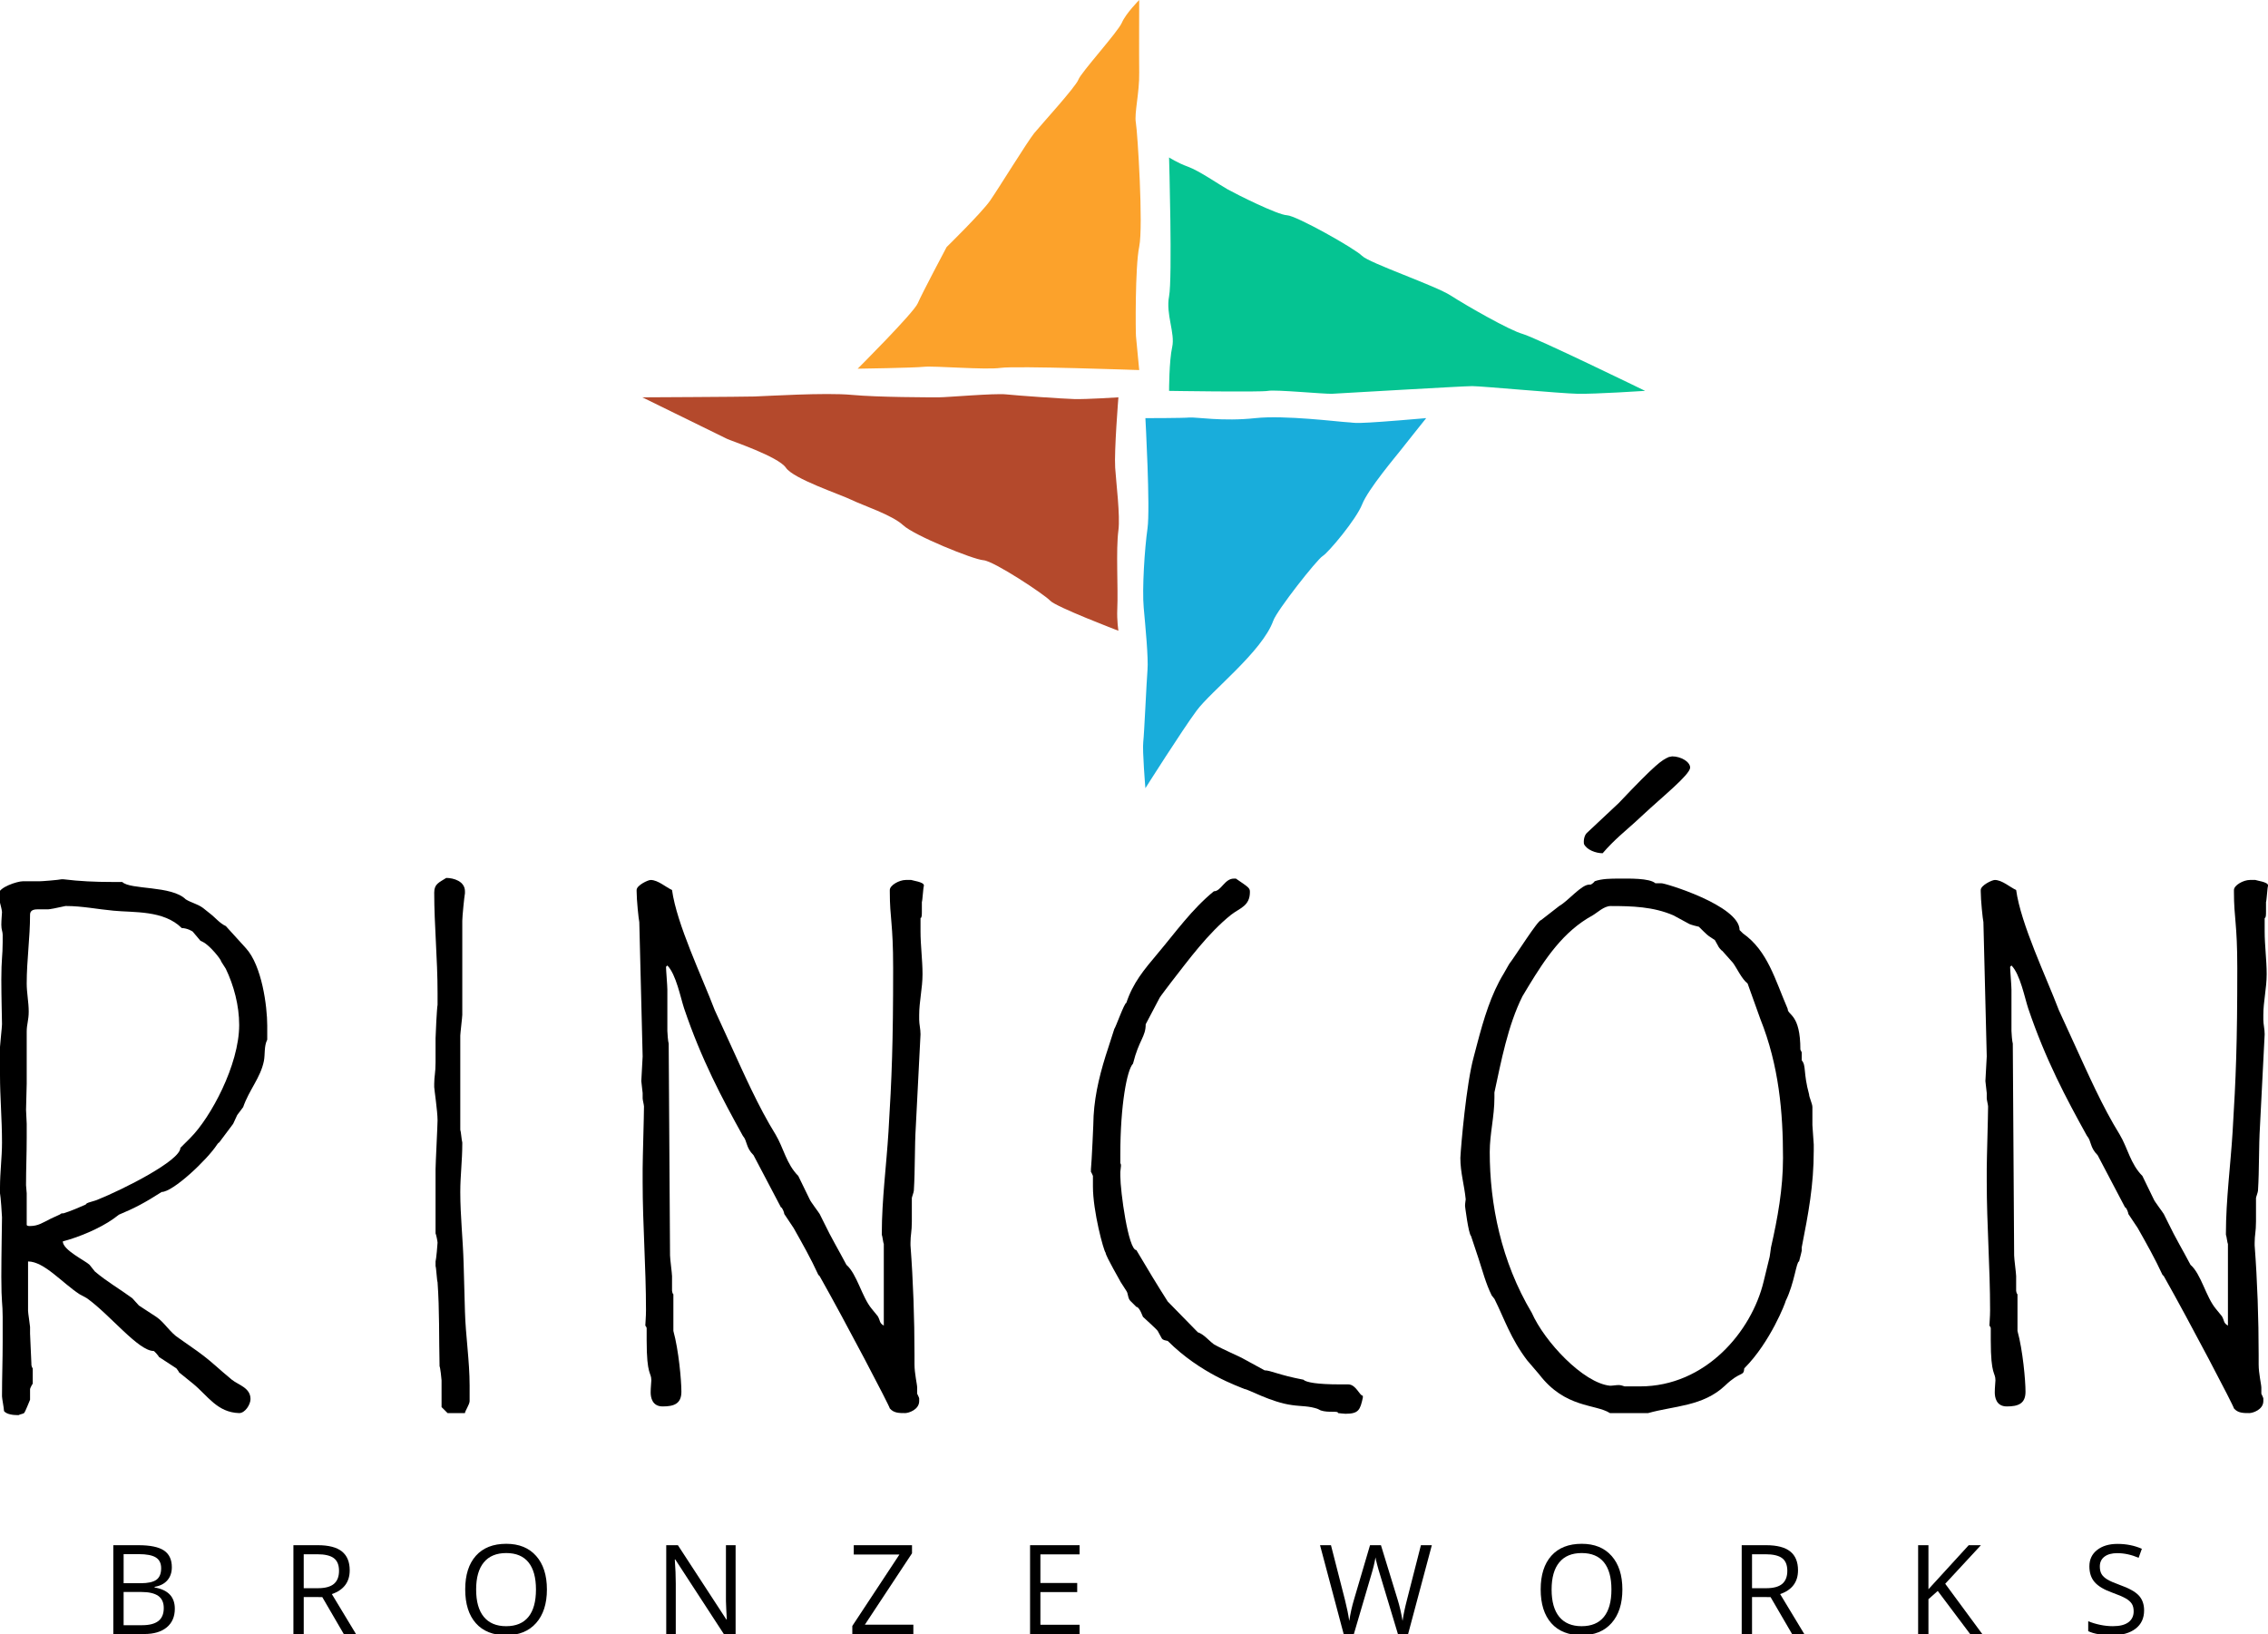 <?xml version="1.0" encoding="utf-8"?>
<!-- Generator: Adobe Illustrator 16.2.1, SVG Export Plug-In . SVG Version: 6.00 Build 0)  -->
<!DOCTYPE svg PUBLIC "-//W3C//DTD SVG 1.1//EN" "http://www.w3.org/Graphics/SVG/1.1/DTD/svg11.dtd">
<svg version="1.1" id="Layer_1" xmlns="http://www.w3.org/2000/svg" xmlns:xlink="http://www.w3.org/1999/xlink" x="0px" y="0px"
	 width="224.867px" height="161.997px" viewBox="0 0 224.867 161.997" enable-background="new 0 0 224.867 161.997"
	 xml:space="preserve">
<g>
	<g>
		<path d="M11.232,153.191h2.487c1.169,0,2.014,0.174,2.535,0.523c0.522,0.35,0.783,0.901,0.783,1.656
			c0,0.521-0.145,0.953-0.436,1.292c-0.291,0.34-0.715,0.56-1.273,0.659v0.061c1.337,0.229,2.005,0.931,2.005,2.107
			c0,0.787-0.266,1.402-0.798,1.844c-0.532,0.441-1.275,0.663-2.231,0.663h-3.071V153.191z M12.256,156.96h1.686
			c0.723,0,1.243-0.113,1.561-0.339c0.316-0.229,0.475-0.609,0.475-1.149c0-0.493-0.177-0.849-0.529-1.068
			c-0.354-0.218-0.916-0.327-1.687-0.327h-1.505V156.96z M12.256,157.828v3.294h1.836c0.71,0,1.246-0.136,1.605-0.412
			c0.36-0.275,0.54-0.705,0.54-1.292c0-0.545-0.184-0.946-0.551-1.204c-0.368-0.256-0.927-0.386-1.677-0.386H12.256z"/>
		<path d="M30.115,158.334v3.662h-1.024v-8.806h2.415c1.08,0,1.877,0.206,2.394,0.62c0.515,0.413,0.773,1.036,0.773,1.867
			c0,1.164-0.589,1.951-1.77,2.361l2.391,3.957h-1.21l-2.132-3.662H30.115z M30.115,157.454h1.403c0.723,0,1.252-0.144,1.59-0.429
			c0.336-0.288,0.505-0.718,0.505-1.293c0-0.581-0.172-1.001-0.515-1.258c-0.343-0.258-0.895-0.386-1.653-0.386h-1.331V157.454z"/>
		<path d="M54.225,157.582c0,1.408-0.356,2.518-1.069,3.324c-0.713,0.807-1.704,1.21-2.972,1.21c-1.296,0-2.298-0.396-3.002-1.19
			c-0.704-0.791-1.057-1.911-1.057-3.355c0-1.435,0.354-2.545,1.06-3.334c0.708-0.789,1.711-1.185,3.011-1.185
			c1.265,0,2.252,0.401,2.963,1.205C53.869,155.059,54.225,156.167,54.225,157.582z M47.208,157.582
			c0,1.192,0.254,2.096,0.762,2.713c0.507,0.615,1.246,0.925,2.213,0.925c0.976,0,1.712-0.308,2.21-0.923
			c0.499-0.613,0.747-1.518,0.747-2.715c0-1.185-0.248-2.083-0.744-2.696c-0.496-0.611-1.229-0.917-2.202-0.917
			c-0.976,0-1.718,0.308-2.225,0.925C47.462,155.508,47.208,156.406,47.208,157.582z"/>
		<path d="M72.933,161.997h-1.168l-4.812-7.391h-0.048c0.064,0.866,0.096,1.661,0.096,2.385v5.006h-0.945v-8.806h1.157l4.799,7.359
			h0.049c-0.008-0.108-0.026-0.458-0.055-1.045c-0.028-0.587-0.038-1.009-0.03-1.263v-5.052h0.958V161.997z"/>
		<path d="M90.557,161.997h-6.052v-0.801l4.673-7.084h-4.529v-0.921h5.775v0.802l-4.673,7.075h4.806V161.997z"/>
		<path d="M107.038,161.997h-4.909v-8.806h4.909v0.909h-3.885v2.837h3.649v0.902h-3.649v3.24h3.885V161.997z"/>
		<path d="M139.611,161.997H138.6l-1.776-5.896c-0.085-0.262-0.179-0.59-0.284-0.987s-0.159-0.637-0.163-0.717
			c-0.088,0.529-0.229,1.11-0.421,1.739l-1.723,5.861h-1.012l-2.342-8.806h1.084l1.391,5.438c0.193,0.763,0.333,1.454,0.421,2.071
			c0.109-0.732,0.27-1.452,0.482-2.155l1.578-5.354h1.083l1.656,5.401c0.193,0.623,0.355,1.324,0.488,2.107
			c0.076-0.569,0.221-1.264,0.434-2.083l1.385-5.426h1.083L139.611,161.997z"/>
		<path d="M160.855,157.582c0,1.408-0.357,2.518-1.069,3.324c-0.713,0.807-1.704,1.21-2.972,1.21c-1.296,0-2.298-0.396-3.002-1.19
			c-0.704-0.791-1.057-1.911-1.057-3.355c0-1.435,0.354-2.545,1.06-3.334c0.707-0.789,1.711-1.185,3.011-1.185
			c1.265,0,2.253,0.401,2.963,1.205C160.499,155.059,160.855,156.167,160.855,157.582z M153.838,157.582
			c0,1.192,0.254,2.096,0.762,2.713c0.508,0.615,1.246,0.925,2.213,0.925c0.976,0,1.712-0.308,2.21-0.923
			c0.499-0.613,0.747-1.518,0.747-2.715c0-1.185-0.248-2.083-0.744-2.696c-0.496-0.611-1.229-0.917-2.202-0.917
			c-0.976,0-1.717,0.308-2.225,0.925C154.092,155.508,153.838,156.406,153.838,157.582z"/>
		<path d="M173.71,158.334v3.662h-1.024v-8.806h2.415c1.08,0,1.878,0.206,2.395,0.62c0.516,0.413,0.773,1.036,0.773,1.867
			c0,1.164-0.59,1.951-1.771,2.361l2.392,3.957h-1.211l-2.132-3.662H173.71z M173.71,157.454h1.403c0.723,0,1.252-0.144,1.59-0.429
			c0.337-0.288,0.505-0.718,0.505-1.293c0-0.581-0.171-1.001-0.514-1.258c-0.344-0.258-0.896-0.386-1.653-0.386h-1.331V157.454z"/>
		<path d="M196.537,161.997h-1.204l-3.21-4.271l-0.922,0.818v3.452h-1.023v-8.806h1.023v4.367l3.993-4.367h1.21l-3.54,3.823
			L196.537,161.997z"/>
		<path d="M212.583,159.653c0,0.775-0.281,1.379-0.843,1.812s-1.325,0.65-2.289,0.65c-1.044,0-1.847-0.133-2.409-0.403v-0.986
			c0.362,0.151,0.756,0.271,1.181,0.359c0.426,0.09,0.847,0.134,1.266,0.134c0.683,0,1.195-0.13,1.541-0.39s0.518-0.619,0.518-1.08
			c0-0.306-0.06-0.556-0.183-0.749c-0.123-0.196-0.328-0.376-0.614-0.54c-0.288-0.165-0.725-0.352-1.311-0.561
			c-0.819-0.292-1.404-0.64-1.755-1.041c-0.352-0.401-0.527-0.925-0.527-1.572c0-0.679,0.255-1.219,0.765-1.62
			s1.185-0.604,2.023-0.604c0.875,0,1.681,0.162,2.415,0.484l-0.319,0.891c-0.727-0.306-1.433-0.458-2.12-0.458
			c-0.541,0-0.965,0.116-1.271,0.35c-0.305,0.232-0.457,0.556-0.457,0.969c0,0.306,0.056,0.556,0.168,0.749
			c0.112,0.196,0.302,0.374,0.568,0.538c0.268,0.161,0.677,0.341,1.227,0.539c0.923,0.327,1.56,0.681,1.906,1.059
			S212.583,159.05,212.583,159.653z"/>
	</g>
	<g>
		<path d="M0.199,138.438v-0.132c0-1.722,0.066-3.51,0.066-5.231v-2.518c0-1.392-0.133-1.326-0.133-3.975
			c0-2.253,0.067-5.365,0.067-5.895c0-0.2-0.133-2.119-0.199-2.385v-0.596c0-1.458,0.199-2.982,0.199-4.438
			c0-2.319-0.199-4.505-0.199-6.689v-2.783c0-0.197,0.199-1.987,0.199-2.251c0-0.397-0.067-2.717-0.067-4.438
			c0-2.054,0.133-2.319,0.133-3.709v-0.729c0-0.329-0.133-0.463-0.133-0.992c0-0.464,0.067-1.127,0.067-1.259
			c-0.067-0.596-0.332-1.192-0.332-1.79c0-0.661,1.854-1.258,2.384-1.258h1.657c0.265,0,1.92-0.132,2.185-0.198h0.199
			c1.589,0.198,3.18,0.266,4.769,0.266h1.06c0.794,0.795,4.902,0.332,6.293,1.722c0.529,0.332,1.191,0.464,1.722,0.861l0.663,0.529
			c0.529,0.397,0.993,0.995,1.589,1.259l1.987,2.187c1.59,1.723,2.121,5.762,2.121,7.683v1.391c-0.332,0.663-0.2,1.458-0.332,2.119
			c-0.332,1.656-1.458,2.849-2.055,4.57l-0.595,0.795l-0.397,0.861l-1.391,1.855c-0.066,0-0.199,0.198-0.199,0.198
			c-0.993,1.523-4.372,4.703-5.497,4.703c-1.656,1.06-2.65,1.589-4.239,2.252l-0.531,0.397c-1.39,0.992-3.51,1.854-5.034,2.251
			c0,0.861,2.251,1.922,2.65,2.319l0.529,0.663c1.258,1.059,2.451,1.722,3.708,2.648l0.663,0.729l1.723,1.126
			c0.794,0.529,1.391,1.588,2.251,2.12l1.789,1.258c0.927,0.661,1.523,1.19,2.583,2.12l0.861,0.727
			c0.663,0.531,1.854,0.795,1.854,1.922c0,0.529-0.53,1.39-1.125,1.39c-2.186-0.065-3.113-1.722-4.57-2.914l-1.391-1.124
			c0-0.066-0.265-0.398-0.265-0.398l-1.723-1.126c0-0.066-0.462-0.596-0.529-0.596c-1.523,0-4.306-3.577-6.624-5.233l-0.729-0.397
			c-1.722-1.126-3.511-3.246-5.1-3.246v4.902c0,0.199,0.199,1.458,0.199,1.59v0.663c0,0.33,0.133,2.715,0.133,2.98v0.132
			c0,0.065,0.066,0.266,0.132,0.331v1.522c-0.066,0.068-0.265,0.466-0.265,0.531v1.059c-0.066,0.134-0.463,1.192-0.597,1.324
			c-0.065,0.068-0.463,0.134-0.53,0.2H1.722c-0.397,0-1.06-0.066-1.324-0.397C0.397,139.63,0.199,138.637,0.199,138.438z
			 M2.98,121.548c0.795,0,1.259-0.331,2.053-0.729l0.861-0.397c0.066,0,0.133-0.132,0.265-0.132h0.133
			c0.664-0.2,1.589-0.598,2.186-0.861l0.133-0.134c0.067-0.065,0.862-0.264,0.994-0.329c2.65-1.062,8.28-3.909,8.28-5.168
			l0.993-0.993c1.988-1.987,4.836-7.221,4.836-11.193c0-1.922-0.53-3.909-1.325-5.565l-0.463-0.728c0-0.199-1.125-1.59-1.788-1.921
			l-0.266-0.132l-0.728-0.861c0-0.065-0.596-0.397-1.125-0.397c-1.789-1.79-4.77-1.524-6.757-1.722
			c-1.523-0.134-3.113-0.464-4.702-0.464H6.491c-0.861,0.198-1.59,0.33-1.723,0.33H3.709c-0.53,0-0.729,0.2-0.729,0.531
			c0,2.317-0.332,4.503-0.332,6.821c0,0.927,0.199,1.854,0.199,2.783c0,0.86-0.199,1.258-0.199,1.985v5.167
			c0,0.266-0.066,2.317-0.066,2.583c0,0.132,0.066,1.259,0.066,1.391v1.392c0,1.591-0.066,3.047-0.066,4.637v0.065
			c0,0.066,0.066,0.729,0.066,0.796v3.111C2.649,121.548,2.848,121.548,2.98,121.548z"/>
		<path d="M43.78,136.85c0-0.135-0.133-1.327-0.198-1.393c-0.066-2.849,0-5.563-0.199-8.346c-0.066-0.132-0.132-1.456-0.198-1.59
			v-0.464c0.066-0.197,0.198-1.722,0.198-1.854c0-0.134-0.132-0.795-0.198-0.927v-6.36c0-0.529,0.198-4.37,0.198-4.836
			c0-0.927-0.331-3.112-0.331-3.31v-0.332c0-0.729,0.133-1.061,0.133-2.119v-2.385c0-0.332,0.132-3.047,0.198-3.312v-1.192
			c0-3.378-0.331-6.689-0.331-9.936c0-0.86,0.463-0.992,1.192-1.456c0.729,0,1.854,0.33,1.854,1.324v0.198
			c-0.065,0.331-0.264,2.319-0.264,2.717v9.338c0,0.2-0.199,1.855-0.199,2.054v9.34c0.066,0.132,0.132,1.059,0.199,1.259v0.132
			c0,1.656-0.199,3.18-0.199,4.77c0,2.384,0.265,4.703,0.331,7.088l0.132,4.768c0.066,2.386,0.463,4.902,0.463,7.354v1.523
			c0,0.33-0.463,0.993-0.463,1.19h-1.722l-0.597-0.595V136.85z"/>
		<path d="M78.687,121.747l-0.927-1.391c0-0.132-0.199-0.663-0.332-0.663l-2.716-5.165c-0.795-0.795-0.596-1.391-1.061-1.922
			c-2.052-3.709-4.106-7.551-5.829-12.65c-0.33-0.995-0.794-3.378-1.655-4.238l-0.133,0.132c0,0.331,0.133,1.854,0.133,2.251v4.106
			c0,0.2,0.066,1.061,0.132,1.259l0.133,20.998c0,0.331,0.198,1.787,0.198,2.053v1.457c0,0.065,0.066,0.331,0.133,0.331v3.644
			c0.529,1.92,0.795,4.902,0.795,6.026c0,1.192-0.729,1.458-1.856,1.458c-1.059,0-1.191-0.927-1.191-1.392
			c0-0.464,0.066-1.059,0.066-1.19c0-0.861-0.463-0.398-0.463-3.976v-1.192c0-0.066-0.066-0.197-0.133-0.264
			c0-0.2,0.067-0.861,0.067-1.524c0-4.307-0.332-8.479-0.332-12.718v-1.324c0-0.927,0.133-5.231,0.133-6.16
			c0-0.132-0.133-0.662-0.133-0.795v-0.53c0-0.132-0.133-1.061-0.133-1.192c0-0.266,0.133-2.185,0.133-2.451l-0.332-13.312
			c-0.066-0.264-0.265-2.186-0.265-3.047v-0.132c0-0.463,1.126-0.994,1.391-0.994c0.728,0,1.523,0.729,2.119,0.994
			c0.464,3.378,2.98,8.609,4.239,11.921l1.458,3.181c1.457,3.18,2.848,6.358,4.57,9.141c0.795,1.324,1.061,2.914,2.252,4.106
			l1.127,2.317c0.065,0.2,0.927,1.326,0.994,1.458l0.462,0.927c0.663,1.391,1.458,2.717,2.186,4.107
			c1.06,0.927,1.523,3.18,2.517,4.37l0.596,0.729c0.266,0.463,0.133,0.663,0.596,0.929v-8.082c-0.067-0.132-0.133-0.795-0.199-0.927
			v-0.132c0-3.312,0.463-6.823,0.662-10.069c0.332-5.432,0.463-8.743,0.463-16.228c0-4.505-0.331-4.9-0.331-7.551v-0.198
			c0-0.463,0.927-0.994,1.59-0.994h0.529c0.132,0.065,1.258,0.199,1.258,0.531v0.065c-0.066,0.132-0.133,1.456-0.199,1.59v0.928
			c0,0.331,0,0.66-0.133,0.66v1.327c0,1.39,0.199,2.847,0.199,4.238c0,1.391-0.331,2.715-0.331,4.039v0.466
			c0,0.463,0.132,0.927,0.132,1.456l-0.463,9.074c-0.133,2.12-0.066,4.305-0.199,6.425c0,0.133-0.199,0.663-0.199,0.729v2.319
			c0,1.059-0.133,1.324-0.133,2.119v0.264c0.266,3.512,0.397,7.287,0.397,10.864v0.927c0,0.927,0.266,1.988,0.266,2.317v0.598
			c0,0,0.199,0.397,0.199,0.463v0.266c0,0.861-1.06,1.19-1.391,1.19c-0.597,0-1.126,0-1.523-0.463c0-0.198-4.372-8.544-6.954-13.114
			l-0.133-0.134C80.409,124.794,79.548,123.271,78.687,121.747z"/>
		<path d="M115.183,132.677l-0.397-0.729c-0.133-0.199-1.325-1.259-1.458-1.391c0,0.066-0.331-0.994-0.662-0.994l-0.596-0.596
			c-0.265-0.266-0.199-0.729-0.397-0.994l-0.596-0.928c0.066,0.066-1.457-2.517-1.457-2.848c-0.199-0.198-1.258-4.107-1.258-6.559
			v-1.059c0,0-0.133-0.331-0.199-0.397v-0.266c0.066-0.529,0.265-4.768,0.265-5.297c0.133-2.319,0.729-4.572,1.457-6.758
			l0.596-1.854c0.132-0.134,0.994-2.583,1.192-2.583c0.662-1.987,1.722-3.246,3.113-4.902c1.788-2.119,3.378-4.372,5.564-6.16
			c0.728,0,1.059-1.258,1.987-1.258h0.199c1.258,0.86,1.39,0.927,1.39,1.324c0,1.392-0.993,1.59-1.854,2.253
			c-2.318,1.854-4.239,4.503-5.896,6.622c-0.132,0.199-1.191,1.523-1.257,1.724l-1.325,2.517c0,1.259-0.663,1.522-1.259,3.907
			c-0.596,0.596-1.258,4.107-1.258,9.009v0.861c0.066,0.065,0.066,0.197,0.066,0.264c0,0.067-0.066,0.531-0.066,0.597v0.397
			c0,1.524,0.795,7.352,1.589,7.352c1.06,1.789,2.054,3.445,3.113,5.102l2.981,3.046c0.596,0.198,1.06,0.795,1.59,1.192
			c0.794,0.464,2.649,1.259,2.848,1.391l2.186,1.192c0.597,0,1.391,0.464,3.842,0.927c0.265,0.266,1.39,0.466,3.576,0.466h0.861
			c0.796,0,1.126,1.124,1.458,1.124v0.2c-0.265,1.192-0.398,1.59-1.723,1.59c-0.199,0-0.662-0.068-0.729-0.068
			c0-0.264-0.926,0-1.721-0.264l-0.266-0.134c-0.861-0.329-1.722-0.264-2.583-0.396c-2.054-0.266-4.372-1.59-4.703-1.59
			c-0.596-0.266-4.372-1.524-7.618-4.77C115.513,132.875,115.315,132.875,115.183,132.677z"/>
		<path d="M146.114,104.79l0.331-1.259c0.662-2.517,1.391-4.968,2.65-7.019l0.529-0.93c0.663-0.86,2.848-4.37,3.18-4.37l1.789-1.391
			c0.927-0.531,2.185-2.121,2.98-2.121h0.133c0.065,0,0.396-0.264,0.396-0.331c0.729-0.264,1.656-0.264,2.385-0.264
			c0.993,0,3.046-0.066,3.643,0.463h0.596c0.199-0.065,7.75,2.186,7.75,4.637l0.332,0.331c2.451,1.722,3.179,4.57,4.438,7.485
			c0,0.663,1.258,0.463,1.258,4.041l0.133,0.264v0.795c0.463,0.529,0.133,1.192,0.729,3.377c0,0.266,0.33,0.93,0.33,1.259v1.79
			c0,0.197,0.133,1.722,0.133,1.92v0.597c0,3.443-0.53,6.227-1.192,9.604V124c0,0-0.133,0.596-0.265,1.059
			c-0.266,0-0.465,2.186-1.324,3.909c0,0.132-1.524,4.107-4.107,6.689c-0.067,0.861-0.332,0.198-1.921,1.723
			c-2.186,2.053-5.034,1.987-7.619,2.714h-3.774c-1.458-0.927-4.438-0.463-7.022-3.841l-1.191-1.391
			c-1.656-2.185-2.251-4.106-3.245-6.094l-0.266-0.332c-0.596-1.192-0.928-2.517-1.325-3.709l-0.727-2.186
			c-0.266-0.264-0.596-2.98-0.596-2.98c0-0.266,0.066-0.595,0.066-0.663c-0.133-1.391-0.53-2.648-0.53-4.104
			C144.854,113.535,145.385,107.44,146.114,104.79z M151.877,130.16c1.257,2.847,5.1,6.954,7.75,7.22
			c0.265,0,0.596-0.066,0.861-0.066c0.198,0,0.396,0.066,0.595,0.132h1.524c6.491,0,11.062-5.431,12.254-10.399l0.597-2.45
			c0-0.066,0.132-0.795,0.132-0.927c0.663-2.915,1.192-5.829,1.192-8.875c0-4.505-0.397-9.143-2.251-13.779l-1.259-3.51
			c-0.596-0.463-1.06-1.523-1.456-2.053l-1.061-1.193c-0.066,0-0.397-0.397-0.397-0.463l-0.332-0.596l-0.596-0.397
			c-0.132-0.067-0.86-0.795-0.993-0.929c-0.066,0-0.795-0.197-0.928-0.264l-1.589-0.861c-1.987-0.862-4.107-0.927-6.226-0.927
			c-0.662,0-1.325,0.661-1.789,0.927c-2.914,1.591-4.702,4.305-6.358,7.021l-0.596,0.993c-1.458,2.914-2.12,6.492-2.782,9.538v0.529
			c0,1.855-0.464,3.577-0.464,5.365C147.703,119.364,148.83,125.058,151.877,130.16z M157.308,82.601l3.179-2.98
			c3.708-3.908,4.239-4.238,4.968-4.57l0.332-0.065c0.86,0,1.788,0.529,1.788,1.125c-0.066,0.729-2.715,2.848-4.636,4.638
			l-0.862,0.794c-0.795,0.729-2.052,1.723-3.179,3.047c-0.662,0-1.589-0.331-1.855-0.927
			C156.977,83.132,157.175,82.733,157.308,82.601z"/>
		<path d="M211.951,121.747l-0.928-1.391c0-0.132-0.199-0.663-0.331-0.663l-2.715-5.165c-0.795-0.795-0.597-1.391-1.061-1.922
			c-2.053-3.709-4.106-7.551-5.829-12.65c-0.331-0.995-0.794-3.378-1.655-4.238l-0.133,0.132c0,0.331,0.133,1.854,0.133,2.251v4.106
			c0,0.2,0.066,1.061,0.132,1.259l0.133,20.998c0,0.331,0.199,1.787,0.199,2.053v1.457c0,0.065,0.065,0.331,0.133,0.331v3.644
			c0.529,1.92,0.795,4.902,0.795,6.026c0,1.192-0.729,1.458-1.855,1.458c-1.059,0-1.192-0.927-1.192-1.392
			c0-0.464,0.066-1.059,0.066-1.19c0-0.861-0.463-0.398-0.463-3.976v-1.192c0-0.066-0.066-0.197-0.134-0.264
			c0-0.2,0.067-0.861,0.067-1.524c0-4.307-0.332-8.479-0.332-12.718v-1.324c0-0.927,0.133-5.231,0.133-6.16
			c0-0.132-0.133-0.662-0.133-0.795v-0.53c0-0.132-0.133-1.061-0.133-1.192c0-0.266,0.133-2.185,0.133-2.451l-0.331-13.312
			c-0.066-0.264-0.265-2.186-0.265-3.047v-0.132c0-0.463,1.127-0.994,1.391-0.994c0.729,0,1.523,0.729,2.12,0.994
			c0.463,3.378,2.98,8.609,4.238,11.921l1.457,3.181c1.458,3.18,2.849,6.358,4.57,9.141c0.795,1.324,1.062,2.914,2.253,4.106
			l1.125,2.317c0.067,0.2,0.928,1.326,0.995,1.458l0.462,0.927c0.662,1.391,1.459,2.717,2.187,4.107
			c1.06,0.927,1.523,3.18,2.517,4.37l0.597,0.729c0.266,0.463,0.133,0.663,0.597,0.929v-8.082c-0.067-0.132-0.133-0.795-0.2-0.927
			v-0.132c0-3.312,0.465-6.823,0.663-10.069c0.332-5.432,0.464-8.743,0.464-16.228c0-4.505-0.331-4.9-0.331-7.551v-0.198
			c0-0.463,0.927-0.994,1.59-0.994h0.529c0.132,0.065,1.259,0.199,1.259,0.531v0.065c-0.065,0.132-0.133,1.456-0.199,1.59v0.928
			c0,0.331,0,0.66-0.133,0.66v1.327c0,1.39,0.199,2.847,0.199,4.238c0,1.391-0.331,2.715-0.331,4.039v0.466
			c0,0.463,0.132,0.927,0.132,1.456l-0.463,9.074c-0.133,2.12-0.066,4.305-0.199,6.425c0,0.133-0.198,0.663-0.198,0.729v2.319
			c0,1.059-0.133,1.324-0.133,2.119v0.264c0.266,3.512,0.397,7.287,0.397,10.864v0.927c0,0.927,0.266,1.988,0.266,2.317v0.598
			c0,0,0.198,0.397,0.198,0.463v0.266c0,0.861-1.06,1.19-1.391,1.19c-0.597,0-1.126,0-1.523-0.463c0-0.198-4.371-8.544-6.954-13.114
			l-0.133-0.134C213.673,124.794,212.812,123.271,211.951,121.747z"/>
	</g>
	<g>
		<path fill="#FCA22B" d="M112.95,0c0,0-0.022,5.767,0,7.194c0.031,1.996-0.5,4.023-0.333,4.964
			c0.169,0.941,0.754,10.271,0.333,12.298c-0.421,2.026-0.357,8.591-0.32,8.881c0.036,0.29,0.32,3.352,0.32,3.352
			s-12.254-0.437-13.739-0.218c-1.483,0.218-6.622-0.217-7.6-0.108c-0.977,0.108-6.574,0.19-6.574,0.19s5.561-5.546,5.958-6.487
			c0.399-0.941,2.86-5.573,2.86-5.573s3.474-3.402,4.307-4.596c0.832-1.194,3.726-5.899,4.378-6.695
			c0.65-0.796,4.132-4.609,4.381-5.308c0.25-0.699,3.916-4.723,4.309-5.642C111.623,1.332,112.95,0,112.95,0z"/>
		<path fill="#05C492" d="M115.911,15.609c0,0,0.342,11.995,0,13.768c-0.342,1.773,0.618,3.654,0.309,5.03
			c-0.309,1.375-0.309,4.344-0.309,4.344s9.087,0.145,9.811,0c0.723-0.145,5.588,0.324,6.348,0.288
			c0.759-0.036,12.955-0.76,13.896-0.76c0.94,0,8.721,0.726,10.458,0.761c1.737,0.035,6.687-0.29,6.687-0.29
			s-10.848-5.285-12.151-5.646c-1.303-0.362-5.543-2.787-7.115-3.8c-1.57-1.013-8.086-3.217-8.807-3.945
			c-0.722-0.728-6.512-3.986-7.436-4.02c-0.925-0.033-4.977-2.06-5.882-2.566c-0.904-0.507-2.787-1.827-3.928-2.244
			C116.718,16.139,115.911,15.609,115.911,15.609z"/>
		<path fill="#19ADDB" d="M113.563,41.454c0,0,0.493,8.945,0.209,10.935s-0.544,6.01-0.376,7.855
			c0.167,1.846,0.473,5.008,0.376,6.167c-0.097,1.158-0.323,6.317-0.421,7.15c-0.101,0.832,0.212,4.581,0.212,4.581
			s3.632-5.739,5.08-7.692c1.447-1.955,6.503-5.855,7.598-8.911c0.376-1.049,4.323-6.058,4.894-6.409
			c0.571-0.35,3.33-3.628,3.922-5.138c0.593-1.509,3.416-4.839,3.777-5.309c0.363-0.471,2.57-3.23,2.57-3.23
			c-7.772,0.674-6.819,0.451-7.855,0.404c-0.796-0.036-6.182-0.719-9.081-0.404c-3.233,0.352-5.935-0.12-6.55-0.06
			C117.304,41.454,113.563,41.454,113.563,41.454z"/>
		<path fill="#B4492C" d="M110.888,39.391c0,0-0.428,5.308-0.321,6.979c0.093,1.467,0.511,4.742,0.321,6.203
			c-0.261,1.981-0.015,5.685-0.112,7.826c-0.05,1.127,0.112,2.133,0.112,2.133s-6.188-2.359-6.757-2.975
			c-0.569-0.617-5.593-3.945-6.624-4.017c-1.03-0.072-6.878-2.455-7.962-3.471c-1.084-1.017-4.023-1.973-5.128-2.515
			c-1.105-0.542-5.749-2.079-6.497-3.185s-5.418-2.657-5.841-2.864c-0.421-0.207-4.778-2.343-5.244-2.571
			c-0.467-0.229-3.147-1.543-3.147-1.543s9.939-0.047,11.097-0.083c1.158-0.036,7.056-0.405,9.662-0.161
			c2.605,0.244,7.744,0.244,8.612,0.244c0.868,0,5.537-0.414,6.695-0.293c1.159,0.122,5.51,0.428,6.741,0.464
			C107.724,39.598,110.888,39.391,110.888,39.391z"/>
	</g>
</g>
</svg>
